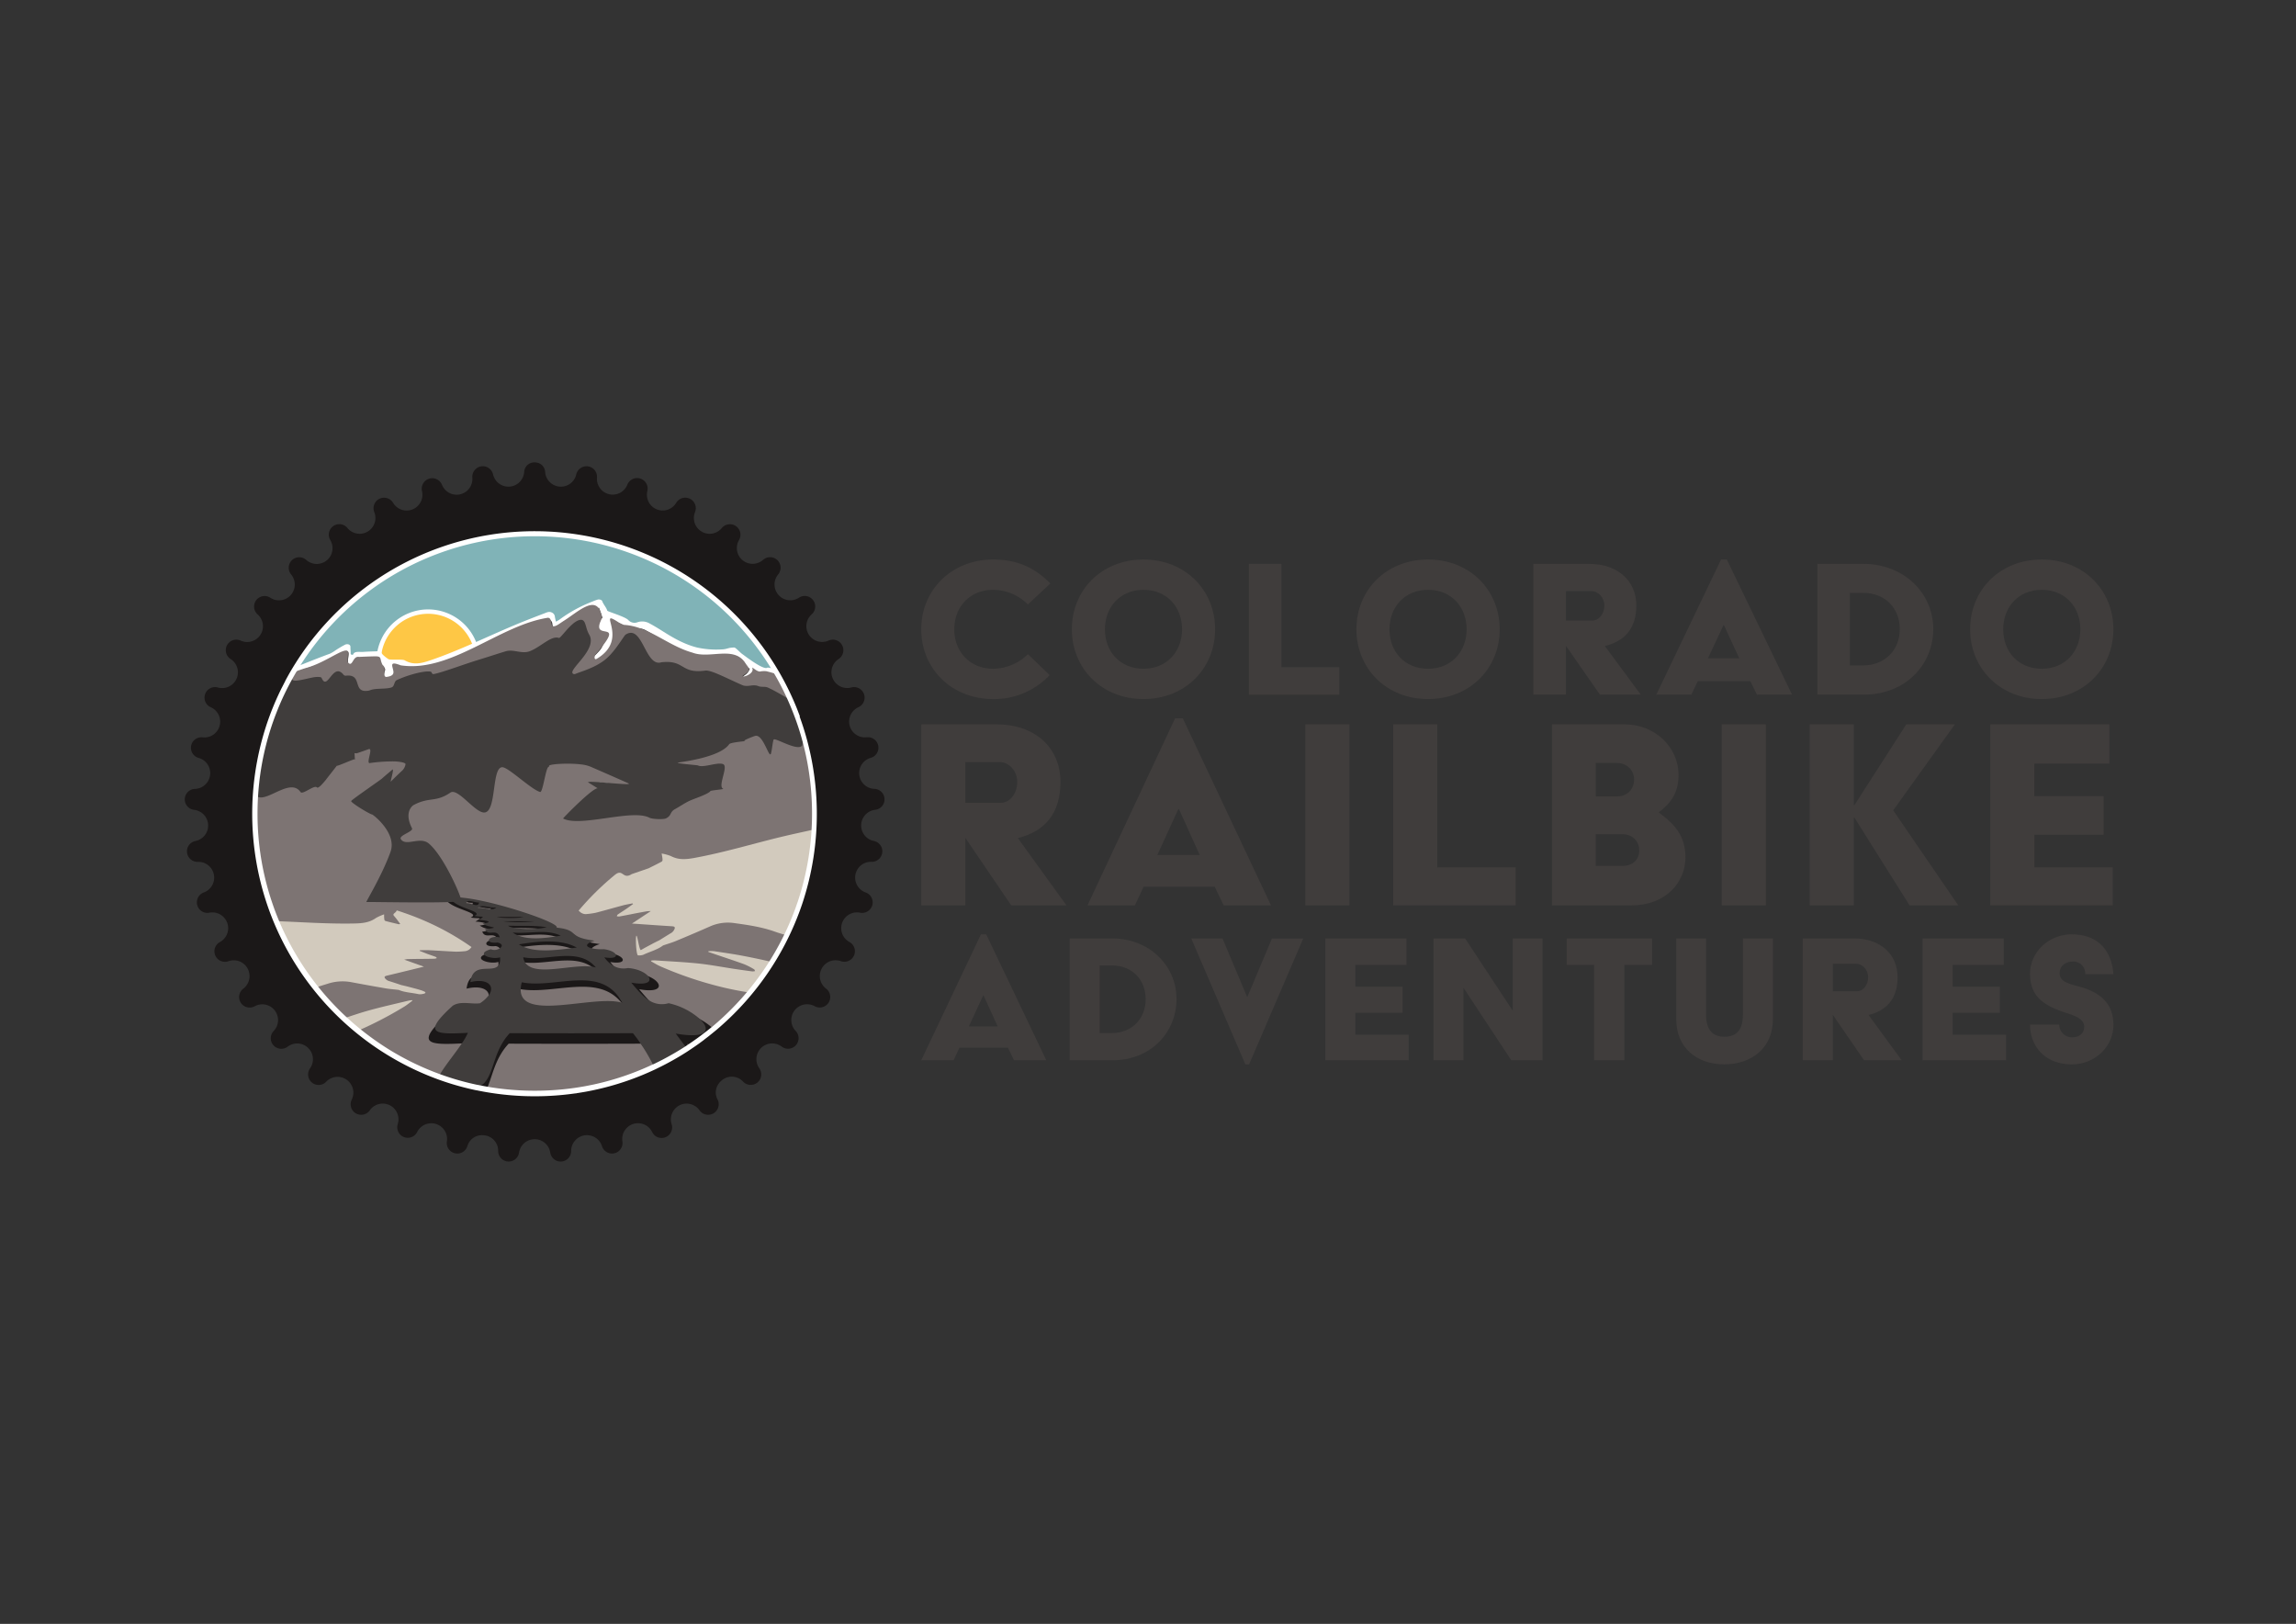 <svg id="Layer_1" data-name="Layer 1" xmlns="http://www.w3.org/2000/svg" viewBox="0 0 1190.55 841.89"><rect x="0" y="0" width="1190.55" height="841.89" fill="#333333" stroke="none"/><defs><style>.cls-1{fill:#403d3c;}.cls-2{fill:#fff;}.cls-3{fill:#80b3b7;}.cls-4{fill:#7d7473;}.cls-5{fill:#1b1818;}.cls-6{fill:#fec745;}.cls-7{fill:#d2cabd;}</style></defs><path class="cls-1" d="M477.69,375.54h39.06c20.07,0,33.14,12.2,33.14,29.88,0,16.42-8.25,25.65-22.1,29.09L553,469.39H524.37l-23.8-35v35H477.69Zm41.24,40.67c5.13,0,8.55-5.32,8.55-10.79s-4-10.33-9.18-10.33H500.57v21.12Z"/><path class="cls-1" d="M609.32,372.41h4l45.74,97H634.52l-4.66-9.7H593l-4.51,9.7H563.89Zm12.76,70.86-10.74-23.78H611l-10.89,23.78Z"/><path class="cls-1" d="M676.84,375.54h22.87v93.85H676.84Z"/><path class="cls-1" d="M722.43,375.54H745.3v74.14h40.61v19.71H722.43Z"/><path class="cls-1" d="M804.73,375.54h37.65c15.56,0,28,11.57,28,26.28,0,8.76-3.58,14.23-10.12,19.24v.31c9.65,6.88,13.69,13.45,13.69,23.15,0,13-10.26,24.87-28,24.87H804.73Zm33.61,37.38c5.29,0,9-3.59,9-8.76,0-4.84-3.73-8.6-9-8.6h-10.9v17.36Zm2.95,36c5.29,0,8.71-3.13,8.71-8.13,0-4.54-3.42-8.29-8.71-8.29H827.44V448.9Z"/><path class="cls-1" d="M892.79,375.54h22.87v93.85H892.79Z"/><path class="cls-1" d="M938.37,375.54h22.87v41.92h.31l26.92-41.92h25.21l-32,44.58,33.76,49.27H990.18l-28.63-45.52h-.31v45.52H938.37Z"/><path class="cls-1" d="M1032,375.54h61.77v20.33h-38.9v16.9h35.94v20H1054.9v16.89h40.61v19.71H1032Z"/><path class="cls-1" d="M515.07,290.08c13.11,0,22.2,4.86,29.56,12.44L533,313.37a25.84,25.84,0,0,0-17.94-7.58c-12.3,0-20.24,9-20.24,20.46s7.94,20.46,20.24,20.46A25.88,25.88,0,0,0,533,339.14L544.29,350a39.51,39.51,0,0,1-29.22,12.43c-21.85,0-37.38-15.94-37.38-36.17S493.22,290.08,515.07,290.08Z"/><path class="cls-1" d="M592.94,290.08c21.73,0,37.14,15.94,37.14,36.17s-15.41,36.17-37.14,36.17-37.15-15.94-37.15-36.17S571.08,290.08,592.94,290.08Zm0,56.63c12.19,0,20-9,20-20.46s-7.82-20.46-20-20.46-20,9-20,20.46S580.63,346.71,592.94,346.71Z"/><path class="cls-1" d="M647.56,292.34h16.91v53.58h30v14.24H647.56Z"/><path class="cls-1" d="M740.49,290.08c21.74,0,37.15,15.94,37.15,36.17s-15.41,36.17-37.15,36.17-37.14-15.94-37.14-36.17S718.64,290.08,740.49,290.08Zm0,56.63c12.2,0,20-9,20-20.46s-7.82-20.46-20-20.46-20,9-20,20.46S728.19,346.71,740.49,346.71Z"/><path class="cls-1" d="M795.12,292.34H824c14.84,0,24.5,8.82,24.5,21.59,0,11.87-6.1,18.54-16.33,21l18.63,25.21H829.63L812,334.84v25.32H795.12Zm30.48,29.39c3.8,0,6.33-3.84,6.33-7.8s-3-7.46-6.79-7.46H812v15.26Z"/><path class="cls-1" d="M892.42,290.08h3l33.82,70.08H911.05l-3.45-7H880.35l-3.34,7H858.84Zm9.43,51.2-7.93-17.18h-.23l-8.05,17.18Z"/><path class="cls-1" d="M942.34,292.34h24c20.36,0,36.12,14.7,36.12,33.8,0,18.08-14,34-36.12,34h-24ZM966,345c10.81,0,19.09-7.46,19.09-18.87,0-10.51-7.24-18.76-19.09-18.76h-6.79V345Z"/><path class="cls-1" d="M1058.73,290.08c21.73,0,37.14,15.94,37.14,36.17s-15.41,36.17-37.14,36.17-37.15-15.94-37.15-36.17S1036.87,290.08,1058.73,290.08Zm0,56.63c12.19,0,20-9,20-20.46s-7.82-20.46-20-20.46-20,9-20,20.46S1046.42,346.71,1058.73,346.71Z"/><path class="cls-1" d="M508.64,484.42h2.75l31.16,65.28H525.81l-3.18-6.53H497.51l-3.07,6.53H477.69Zm8.69,47.7-7.31-16h-.22l-7.41,16Z"/><path class="cls-1" d="M554.64,486.53h22.14c18.76,0,33.28,13.69,33.28,31.48,0,16.85-12.93,31.69-33.28,31.69H554.64Zm21.83,49.06c10,0,17.59-7,17.59-17.58,0-9.79-6.68-17.48-17.59-17.48h-6.26v35.06Z"/><path class="cls-1" d="M617.7,486.53h16.21L646.73,517l12.82-30.43h16.22l-28.08,65.28h-1.91Z"/><path class="cls-1" d="M687.22,486.53h42.07v13.69H702.8v11.37h24.48v13.47H702.8v11.37h27.65V549.7H687.22Z"/><path class="cls-1" d="M743.28,486.53h16.43L784.4,524V486.53h15.47V549.7H783.66l-24.8-37.59V549.7H743.28Z"/><path class="cls-1" d="M826.58,500.22h-14.2V486.53h44.3v13.69H842.27V549.7H826.58Z"/><path class="cls-1" d="M869.19,486.53h15.47v39.59c0,8.42,4,11.37,9.43,11.37,5.93,0,9.64-3,9.64-11.37V486.53h15.58v41.9c0,15-11.23,23.38-25.22,23.38-14.52,0-24.9-8.85-24.9-23.38Z"/><path class="cls-1" d="M934.79,486.53h26.6c13.67,0,22.57,8.21,22.57,20.11,0,11.05-5.62,17.27-15.05,19.58l17.17,23.48h-19.5l-16.21-23.58V549.7H934.79Zm28.08,27.37c3.5,0,5.83-3.58,5.83-7.26s-2.76-6.95-6.25-6.95H950.37V513.9Z"/><path class="cls-1" d="M996.89,486.53H1039v13.69h-26.49v11.37H1037v13.47h-24.48v11.37h27.66V549.7H996.89Z"/><path class="cls-1" d="M1067.79,531.17a6.6,6.6,0,0,0,6.57,6.63c3.92,0,6.36-2.21,6.36-5.47,0-4.74-6.25-6.11-11.45-7.9-10.7-3.79-16.63-8.74-16.63-19.58,0-11.16,9.64-20.43,21.62-20.43,14.09,0,20.77,8.95,21.61,20.64h-14.62a6.15,6.15,0,0,0-6.57-6.53c-3.39,0-6.68,2-6.68,6.11,0,4.74,5.83,5.58,11.24,7.16,11.34,3.37,16.63,9.68,16.63,19.58,0,11.16-9.53,20.43-21.51,20.43-13.88,0-21.72-9.27-21.72-20.64Z"/><path class="cls-2" d="M422.36,419.41a144.94,144.94,0,0,1-7.57,46.38c-.39,1.16-.8,2.31-1.22,3.46a145.21,145.21,0,0,1-40.69,59.3c-.5.45-1,.88-1.52,1.32s-.91.77-1.37,1.15c-1,.84-2,1.66-3,2.47l-.78.6c-.25.2-.5.4-.75.58l-.66.5-.33.26-1,.75-.82.6-.4.29c-.74.54-1.48,1.06-2.23,1.58l-.94.65c-1.87,1.29-3.77,2.52-5.7,3.71-.94.58-1.88,1.15-2.83,1.7q-5.42,3.18-11.12,5.88a143.71,143.71,0,0,1-31.58,10.72l-.47.1q-1.11.24-2.22.45l-1.56.3q-2.65.48-5.35.87h0a146.28,146.28,0,0,1-21,1.5A145.21,145.21,0,0,1,140.9,469.25c-.42-1.15-.83-2.3-1.22-3.46A145.8,145.8,0,0,1,141,369.37c.48-1.32,1-2.63,1.51-3.93a145.18,145.18,0,0,1,269.51,0c.52,1.3,1,2.61,1.51,3.93A144.78,144.78,0,0,1,422.36,419.41Z"/><path class="cls-3" d="M422.36,421.88H132.11A144.9,144.9,0,0,1,141,372.66c.48-1.32,1-2.63,1.51-3.93a145.18,145.18,0,0,1,269.51,0c.52,1.3,1,2.61,1.51,3.93A144.9,144.9,0,0,1,422.36,421.88Z"/><path class="cls-4" d="M422.36,423.24c0,2.37-.08,4.72-.21,7.06a144.44,144.44,0,0,1-8.65,42.16c-.48,1.32-1,2.63-1.51,3.93q-1.75,4.37-3.78,8.59a143.62,143.62,0,0,1-7.57,13.85A145.15,145.15,0,0,1,185.9,535.19q-4.11-3.32-8-6.94c-1-1-2-1.91-3-2.89-.79-.77-1.57-1.57-2.33-2.37a145,145,0,0,1-30.14-46.6c-.37-.92-.73-1.84-1.08-2.78-.15-.38-.29-.76-.43-1.15a144.9,144.9,0,0,1-8.86-49.22L138,377.79l282.14-3.36Z"/><path class="cls-5" d="M370.28,533.77l-.11-.11-.17-.17c-.44-.44-.92-.88-1.44-1.31a35.46,35.46,0,0,0-5.45-3.69,40,40,0,0,0-10.85-4.13c-6.8,1.81-11.45-1.2-15.89-5.84-1.64-1.72-3.26-3.66-4.94-5.66,13.3,2.42,12.2-3.77,4.66-6.73a21.81,21.81,0,0,0-6.47-1.42c-4.4.83-8.17-.46-11.48-3.95a22,22,0,0,1-1.7-2c8.12,1.35,8.13-2.15,2.86-3.87a18.82,18.82,0,0,0-3.11-.68c-4.76.27-10.16-.78-9.27-2.52.34-.66,1.58-1.42,4.1-2.24-2-.26-3.64-.54-5-.84-9.52-2.11-5.32-5.15-17.14-6.45,2.48-2.64-37-16.12-53.73-16.87a19.56,19.56,0,0,0-4.38.2c1.59,5.77,19.51,7.58,13.26,10.19,4.53.79,6.63-.41,2.48,2.13a20.52,20.52,0,0,1,5.11.79c.59.24.61.52-.37.79a17.33,17.33,0,0,1-2.48.44,10.07,10.07,0,0,0,4.2,1.74h0c2.14.5,3.31.59-.83,1.18l-2.08.27c1.42,3.69,5.12.59,7.16,2.72a4.38,4.38,0,0,1,1,1.84,7.92,7.92,0,0,0-4.65.17c-2.41,1-2,3.3,3.39,2.75a3.48,3.48,0,0,1,2.22,1.15c1.07,1.68-3.34,3.89-5.92,2.56a14.27,14.27,0,0,0-2.12.73c-5.42,2.44,3,5.12,7.28,3.76a10.34,10.34,0,0,1,0,1.95c-.73,7.25-9.41,2.37-13.93,6.19-1.27,1.07-2.21,2.82-2.55,5.72,6.83-1.69,11.29.17,11.54,3.49.18,2.3-1.69,5.32-6.22,8.32-4.92.67-10.68-1.49-15.14,1.38a83.9,83.9,0,0,0-6.26,6.2c-8.35,9.4-1.32,9.76,13.73,9l1,0c-1.74,4.26-6.46,10.24-10.55,15.83l-1.45,2A144.26,144.26,0,0,0,247.27,564h0c1.63.34,3.28.66,4.94.94.36-.74.7-1.51,1-2.32,2.47-6.3,4-14.54,10.55-21.53q34.25.11,68.47,0h.16a95.78,95.78,0,0,1,6.79,9.63c.41.66.79,1.3,1.16,1.94q5.19-2.5,10.12-5.41c.95-.55,1.89-1.11,2.83-1.69s2-1.26,3-1.91h0l1.17-.77h0l-1.2-1.61c1,.18,2,.33,2.91.46l.36.05.25,0C374.25,543.59,375.21,538.85,370.28,533.77ZM269.05,512.68l.95.17c17.22,2.9,40-8.27,52.16,6.93a26.2,26.2,0,0,1,2.82,4.38C309.3,519,262.55,536.94,269.05,512.68Zm41.24-8.26c-11.59-3.43-38.27,7.66-40.53-5.75a23.17,23.17,0,0,0,2.52.37c11.28,1.1,24.94-4.3,34.42,2.11A16.82,16.82,0,0,1,310.29,504.42Zm-42.84-12.95c1.26-.2,2.6-.41,4-.6,7.64-1.07,17-1.81,24.5.78h0a21.22,21.22,0,0,1,3.7,1.64C290.83,494.23,275.67,497.08,267.45,491.47ZM244.5,471.15c.66-1,2.08-1.09,3.72-.92,2.19.23,4.76.94,6.44.64a1.91,1.91,0,0,1-.48.46C252.16,472.72,247.21,470.67,244.5,471.15Zm25.5,5c-3.33,1-11.39,1-14.91,0Zm6.13,2.45a70.83,70.83,0,0,1-17.58,0Zm6.75,3.34c-6.8,1.68-19.7,1.05-21.44-.85,1.88.05,3.74.06,5.59.06,4,0,7.93,0,11.82.3C280.2,481.54,281.54,481.7,282.88,481.92ZM268.74,485c6.76-.08,13.07-1.24,19.13.51a18.09,18.09,0,0,1,2.86,1.07c-7.15,1.18-19.8,3.37-26.77-1.74C265.58,485,267.17,485.06,268.74,485ZM242,467.63a8.85,8.85,0,0,0,3.16.43,1.78,1.78,0,0,1-.19.8c-.92,1.86-5-.7-6.87-.4C238.34,466.84,240.16,467.19,242,467.63Z"/><path class="cls-1" d="M363.11,528.49a36.12,36.12,0,0,0-16.41-8.38,12.2,12.2,0,0,1-10.33-1.59c-3.23-2.08-6-5.48-9.06-9.08,8.73,1.59,10.79-.8,8.78-3.31-1.52-1.92-5.4-3.9-10.48-4.26a10.67,10.67,0,0,1-7.47-1.11,15.52,15.52,0,0,1-4.78-4.43c4.77.79,6.53-.22,5.94-1.47-.5-1.06-2.7-2.3-6.18-2.76a23.76,23.76,0,0,1-6.2-.44c-2.53-.6-3.69-1.7-.91-3.08a17.32,17.32,0,0,1,2.3-.9c-14.95-1.89-7.15-5.38-19.72-6.77,2.44-2.59-39.79-16.49-53.45-15.65a13,13,0,0,0-1.55.18c1.48,5.36,18.16,7,12.34,9.46,4.22.73,6.18-.37,2.31,2,3.21.17,7.65,1,3.37,1.69-.36.06-.78.13-1.27.18a4,4,0,0,0,.9.61c2.91,1.53,8.24,1.29,1.72,2.18h0l-1.41.18a3.38,3.38,0,0,0,.58,1c1.9,2.17,5.7-1.24,7,3.23a9.49,9.49,0,0,0-1.89-.24c-2.56,0-4,1.11-3.69,2,.27.69,1.62,1.22,4.41.93,2.9.68,2.59,2.07,1.2,3a5,5,0,0,1-4.64.48c-3.35.93-4.05,2-3.4,2.81,1,1.36,5.5,2.22,8.2,1.37.14,2.13-.24,3.48-1,4.34-2.91,3.54-11.54-1.21-13.93,6.19a11.6,11.6,0,0,0-.49,2.33c8.6-2.12,13.15,1.78,9.48,6.88a17.47,17.47,0,0,1-4.52,4.08c-4.59.62-9.95-1.38-14.1,1.28-5.53,5-8.37,8.37-9,10.54-1.21,4.15,5.53,4.11,16.85,3.5a32.8,32.8,0,0,1-3.12,5.47c-3.34,5-8.1,10.74-10.9,15.32-.44.72-1.23,1.76-1.26,1.83a3.55,3.55,0,0,0,1.13.62A144.26,144.26,0,0,0,247.27,564h0a10.09,10.09,0,0,0,3.14-1.88c6-5.29,5.1-17.1,13.91-26.47q31.95.1,63.88,0c1.54,1.91,2.87,3.73,4,5.44a91,91,0,0,1,6,10.08l1,2,.1,0,1-.48q5.19-2.5,10.12-5.41c.95-.55,1.89-1.11,2.83-1.69s2-1.26,3-1.91h0l-1.26-1.68-4.61-6.16c6.6,1.15,10.79,1.09,13.13.28a3.48,3.48,0,0,0,2.15-1.63C366.5,532.87,365.38,530.7,363.11,528.49Zm-40.46-8.56-.49-.15c-14.16-4.06-52.61,9.93-52.16-6.93a15.28,15.28,0,0,1,.57-3.58C288,512.79,312.07,499.59,322.65,519.93Zm-53.56-30.34c8.71-1.38,21.43-3.11,30,1.69-1,.1-2,.23-3.11.37h0c-7.42.9-17.59,2.21-24.5-.78A14.76,14.76,0,0,1,269.09,489.59Zm-5.6-9.66c6.86.21,13.44-.27,20,.79a29.72,29.72,0,0,1-4.6.71,52.24,52.24,0,0,1-11.82-.3C265.25,480.84,264,480.44,263.49,479.93Zm-5.91-4.57h13.88C268.36,476.27,260.85,476.24,257.58,475.36Zm19.59,2.26a66.42,66.42,0,0,1-16.37,0Zm13.59,7.46-2.89.47c-5.73.89-13.47,1.73-19.13-.51a12.5,12.5,0,0,1-2.9-1.58C274.87,484.28,283,481.5,290.76,485.08ZM309,501.6a15,15,0,0,0-2.27-.45c-10.55-1.35-29.5,5.3-34.42-2.11a7.1,7.1,0,0,1-1-2.76C283.5,498.74,299.67,490.47,309,501.6Zm-64-32.74a9.35,9.35,0,0,0-3.2-.63,1.3,1.3,0,0,1,.23-.6c1-1.41,4.66.57,6.34.23C248.24,469.64,246.65,469.35,245,468.86Zm9.22,2.47c-2.12-.14-4.76-.91-6.46-.6a2,2,0,0,1,.5-.5c1.91-1.23,6.48.68,9,.23C256.61,471.26,255.5,471.42,254.18,471.33Z"/><circle class="cls-6" cx="222" cy="342.72" r="25.64"/><path class="cls-2" d="M222,369.49a26.77,26.77,0,1,1,26.76-26.77A26.8,26.8,0,0,1,222,369.49Zm0-51.28a24.51,24.51,0,1,0,24.51,24.51A24.54,24.54,0,0,0,222,318.21Z"/><g id="hFUMCw"><path class="cls-7" d="M244.5,491c-.2.24-.42.49-.62.74l-.43.43a4.7,4.7,0,0,1-2.79,1,42.52,42.52,0,0,1-4.32.22c-4.64-.21-9.23-.53-13.87-.76-1.53-.08-3.12,0-4.68,0l-.25.32c1.27.5,2.52,1,3.81,1.51,1.52.56,3.09,1.07,4.58,1.64.31.12.4.41.59.62a5.71,5.71,0,0,1-1.19.32c-2,.06-3.88.06-5.82.09-2.67,0-5.35.06-8,.11-.51,0-1.06.16-1.93.28l10.23,3.64-2.15.53c-5.66,1.38-11.31,2.77-17,4.12-1.19.29-1.43.61-1.11,1.23a4.13,4.13,0,0,0,2.57,1.7c2,.64,4.05,1.31,6.07,2,.17.05.39.06.58.11,1.07.26,2.16.51,3.21.79,1.94.51,3.89,1,5.77,1.57a13.15,13.15,0,0,1,2.55,1c.6.33.25.84-.63,1a7,7,0,0,1-2.55.22c-3.4-.75-7.32-.9-10.28-2.18a2.27,2.27,0,0,0-.57-.09c-2.11-.24-4.28-.4-6.31-.75q-9-1.55-17.92-3.23a24.58,24.58,0,0,0-12.1.83c-2.89.89-5.75,1.79-8.55,2.78a135.84,135.84,0,0,1-19-32.69c-.35-.86-.7-1.73-1-2.61,14,.47,27.73,1.56,42.08,1.29,4.39-.08,8.09-.43,11.53-2.89a24.7,24.7,0,0,1,4.17-1.84c0,1.06,0,1.86.13,2.63a.9.9,0,0,0,.57.8c2.27.61,4.61,1.15,6.93,1.7a5.49,5.49,0,0,0,.73-.18c-1.09-1.42-2-2.82-3.21-4.13-.45-.51-.45-.9.21-1.44a6.49,6.49,0,0,0,.6-.54,2,2,0,0,0,.58-.9c1.29.4,2.57.83,3.83,1.27A145.55,145.55,0,0,1,223.77,479,135.56,135.56,0,0,1,244.5,491Z"/><path class="cls-7" d="M213.91,518.77c-1.36,1-2.61,2.05-4.1,3a196.49,196.49,0,0,1-26.16,13.45c-2.6-2.08-5.13-4.25-7.56-6.51,5-1.65,10-3.41,15.1-4.83,6.79-1.89,13.73-3.42,20.61-5.09a17.54,17.54,0,0,1,1.79-.27Z"/></g><g id="hFUMCw-2" data-name="hFUMCw"><path class="cls-7" d="M336.33,450.16c2.28-1.14,4.58-2.27,6.79-3.46a1.15,1.15,0,0,0,.41-1.08c0-.92-.25-1.85-.44-3.12a25.08,25.08,0,0,1,4.71,1.29c4.08,2.16,8,1.79,12.52.95,15.12-2.79,29.27-7.08,43.89-10.65,5.14-1.25,10.35-2.38,15.55-3.52a7.11,7.11,0,0,1,2.36-.27,144.44,144.44,0,0,1-8.65,42.16c-.48,1.32-1,2.63-1.51,3.93q-1.75,4.37-3.77,8.59c-2.19-.61-4.36-1.26-6.46-2-6.58-2.34-13.58-3.4-20.7-4.37a22.78,22.78,0,0,0-12.66,1.6q-8.82,3.89-17.79,7.6c-2,.85-4.23,1.49-6.35,2.22a2.51,2.51,0,0,0-.57.24c-2.77,2.13-6.78,3.13-10.12,4.74a6.68,6.68,0,0,1-2.68.29c-1,0-1.42-9.64-.88-10.16s1.53,7.89,2.41,7.38c1.83-1.06,3.73-2.06,5.62-3.07,1-.56,2.09-1.08,3.14-1.62.19-.09.41-.15.58-.25,1.95-1.2,3.87-2.42,5.83-3.61a4.38,4.38,0,0,0,2.28-2.55c.2-.79-.11-1.12-1.4-1.2-6.15-.38-12.29-.82-18.42-1.25l-2.33-.15,9.76-6.46a18.11,18.11,0,0,0-2,.08c-2.78.51-5.55,1-8.32,1.57-2,.38-4,.79-6,1.14a5.41,5.41,0,0,1-1.3-.13c.15-.29.17-.66.46-.86,1.43-1,2.94-1.92,4.38-2.9,1.23-.84,2.4-1.72,3.61-2.58l-.32-.32c-1.62.33-3.28.59-4.84,1-4.73,1.26-9.4,2.61-14.14,3.84a39.92,39.92,0,0,1-4.5.66,4.44,4.44,0,0,1-3.09-.61,3.43,3.43,0,0,1-.54-.4l-.81-.74a143.21,143.21,0,0,1,18.8-18.53c4.26-3.49,4,2.64,8.72-.4Z"/><path class="cls-7" d="M400.61,498.83a145.89,145.89,0,0,1-11.37,15.84c-5.05-.76-10.05-1.72-15-2.93A193.89,193.89,0,0,1,342.43,501c-1.73-.76-3.25-1.74-4.87-2.63l.27-.39a17.51,17.51,0,0,1,1.91-.07c7.46.51,14.94.84,22.36,1.61,6.17.65,12.25,1.83,18.37,2.75,3.21.48,6.41.94,9.63,1.36a5.84,5.84,0,0,0,1.41-.17c-.16-.32-.18-.76-.5-.94a37.72,37.72,0,0,0-5-2.57c-4.54-1.67-9.21-3.18-13.83-4.76l-4.92-1.69.07-.36a19.23,19.23,0,0,1,2.94,0c5.27.81,10.59,1.55,15.79,2.57C390.93,496.65,395.8,497.68,400.61,498.83Z"/></g><g id="hFUMCw-3" data-name="hFUMCw"><path class="cls-2" d="M407.92,357.56c-.54.9-1.11,1.7-1.73,2.58a44.91,44.91,0,0,0-3.54,5.65,37.2,37.2,0,0,1-3,4.13,5.33,5.33,0,0,0-.54.88c-.5,1.09-1,2.2-1.46,3.29-1,2.2-2,2.79-4.7,2.82-4.28,0-8.6-.14-12.75,1a32.53,32.53,0,0,0-3.72,1.56,9.21,9.21,0,0,0,2.81,1c1.48.25,1.88.66,1.11,1.78a14.75,14.75,0,0,1-3.14,3.42c-6.53,4.93-28.32,9.54-31.09,10a16,16,0,0,0-2,.66,7.52,7.52,0,0,0,1.57,1.45c2.81,1.33,5.64,2.63,8.53,3.85s6.11,2.41,9.14,3.66a21.77,21.77,0,0,1,2.46,1.37c-2.17,1.87-3.93,3.76-6.55,5s-4.84,2.81-7.31,4.15c-3.08,1.67-6.22,3.27-9.38,4.82a4.25,4.25,0,0,1-4.1-.3c-9-4.72-18-9.37-27.06-14a1,1,0,0,1-.57-.64,19.29,19.29,0,0,1,2.42.16c5.49,1,11,2,16.47,2.92,2.71.45,5.49.67,8.25.9a12.3,12.3,0,0,0,2.52-.34c.05-.13.11-.27.17-.4a13.08,13.08,0,0,0-1.83-1.24c-3.82-1.77-7.65-3.52-11.51-5.22q-9.76-4.29-19.59-8.48a17.05,17.05,0,0,0-4-1.13q-7-1.11-14.08-2.06c-2.13-.29-4.29-.42-6.74-.65l3,3.45-.22.4a35,35,0,0,1-4.5-.57c-4.24-1.11-8.53-2.14-12.61-3.61-7-2.51-14.23-3.28-21.64-3.9a18.8,18.8,0,0,0-12.86,3.33q-8.72,6-17.61,11.89c-2,1.31-4.22,2.38-6.34,3.57a2.27,2.27,0,0,0-.56.37c-2.66,3.11-6.7,4.84-10,7.32a5.35,5.35,0,0,1-2.73.63c-1,.05-1.5-.6-1-1.35a14.92,14.92,0,0,1,2.33-2.52c1.79-1.58,3.65-3.11,5.5-4.65,1-.84,2.06-1.65,3.1-2.47.17-.14.4-.24.56-.39,1.9-1.79,3.77-3.6,5.69-5.38a6,6,0,0,0,2.12-3.64c.14-1.08-.21-1.49-1.55-1.48-6.34.07-12.68.05-19,.07h-2.41l9.47-9.58a14.9,14.9,0,0,0-2.09.3c-2.81.94-5.61,1.92-8.41,2.89-2,.7-4,1.43-6.08,2.09a3.83,3.83,0,0,1-1.34-.05c.13-.4.13-.89.41-1.19,1.37-1.46,2.85-2.85,4.24-4.3,1.19-1.25,2.32-2.54,3.48-3.81-.11-.14-.24-.27-.36-.41-1.63.6-3.31,1.12-4.87,1.82-4.75,2.13-9.43,4.39-14.2,6.49a32,32,0,0,1-4.56,1.31,3.72,3.72,0,0,1-3.81-1,39.19,39.19,0,0,1-4-4.48c-5.21-7.39-9.57-11.82-12.8-19-.48-1.07-.93-2.19-1.36-3.4.32-.65.65-1.29,1-1.93s.6-1.16.9-1.74c0-.05,0-.09.07-.14a.41.41,0,0,0,0-.09l.73-1.37.11-.18c.13-.25.27-.49.41-.74l.12-.23.68-1.21c1.06-1.86,2.15-3.68,3.29-5.48,1.44-.55,2.88-1.12,4.31-1.68,4.46-1.76,8.9-3.54,13.47-5.2a18.81,18.81,0,0,0,2.92-1.75,52.21,52.21,0,0,1,5-2.95c1.2-.55,2.75-.09,2.73,1.12s.14,2.33.11,3.5c0,.74,1.2.74,1.28.51.67-1.91,3.27-1.22,5.34-1.37s4.37-.22,6.56-.29c1.39,0,2.81-1,2.75.42-.05,1.21,3.65,3.62,3.65,3.62.87.59,7.19-.1,8.47.64,4.38,2.51,8.34,1.65,12.93.1,15.3-5.17,29.47-12.27,44.18-18.42,5.16-2.17,10.41-4.18,15.66-6.19,1-.4,2.2-.94,3.47-.3a2.59,2.59,0,0,1,1.6,2.1c.1.82.33,1.62.56,2.67.79-.47,1.38-.74,1.87-1.11a72.06,72.06,0,0,1,17.09-9.35,23.9,23.9,0,0,1,2.68-1c.86-.25,2.13.14,2.36.8.57,1.64,2.14,3.27,2.62,4.94.14.46,9,3,10.82,4.78a4.4,4.4,0,0,0,4.82,1.23,7.63,7.63,0,0,1,6.39.67c2.48,1.32,4.85,2.8,7.2,4.28,5.37,3.39,10.9,6.52,17.37,8.15a46,46,0,0,0,12.29,1c3.55-.07,3.46-1,7-1,.72,0,3.23,2.89,4.38,3.57.3.17,10.5,8.17,12.61,6.92a1,1,0,0,1,.49-.09,14.08,14.08,0,0,1,3.82,1c.57.94,1.13,1.87,1.68,2.82.87,1.47,1.7,3,2.51,4.47Q407.11,355.94,407.92,357.56Z"/></g><g id="hFUMCw-4" data-name="hFUMCw"><path class="cls-1" d="M184,393.57c.25,0,.32,0,.13.23S184,393.76,184,393.57Z"/><path class="cls-1" d="M416.05,386.23a1.3,1.3,0,0,1-.55.72c-3.21,2-13.92-4.79-14.36-3.48-.5,1.1-.95,6.3-1.45,7.39-1,2.2-4.05-10.51-8.15-9.33-1.28.37-6.35,2.4-5.45,2.55,1.47.24-7.23.65-8,1.77-5,7.09-25.88,9.27-26.75,9.57.63.6,10.08,1.18,10.64,1.45,2.78,1.33,10.13-1.92,13-.7s-3,11.5,0,12.75c.8.34-7.59.85-6.67,1.37-2.14,1.87-8.43,3.76-11,5s-4.78,2.82-7.22,4.15c-3.05,1.67-1.6,3.27-4.72,4.83-1.36.68-7.21.43-8.6-.31-8.88-4.72-35.87,5.07-44.79.4-.2-.1,15.21-15.9,17.94-15.68l-4.61-2.85c-3.77-1.77,24.27,1.93,20.45.24q-9.66-4.29-19.36-8.5a17.48,17.48,0,0,0-4-1.12c-7-1.07-18.57-.34-17.65.75-.08.13-.15.26-.22.4-1.49-.19-3,13.36-4.45,13-4.19-1.11-14.75-11.19-18.78-12.66-6.87-2.51-3.21,23.92-10.52,23.3-4.9-.41-13.5-12.94-17.26-10.3-7.79,5.28-10.78,2-19.12,6.47-.08.05-5.24,3.25-.77,12,.89,1.76-7.06,3.67-5.78,5.65,2.6,4,9.89-1.56,14.46,2.23,7.72,6.42,16.9,27.4,16.88,29.64,0,1.64-47.56.57-49.18.73-.45,0,8-13.54,12.48-26,3.5-9.75-9.13-19.41-9.53-19.39-1,0-11.36-6.26-10.85-7,.62-.92,15.09-10.84,15.94-11.61,1.77-1.59,3.61-3.12,5.44-4.66,1-.84-1.09,6.39-.93,6.24,1.88-1.8,3.72-3.61,5.62-5.39a5.94,5.94,0,0,0,2.1-3.63c.13-1.09-4.76-1.49-6.08-1.48a85.74,85.74,0,0,0-12.16.82c-2.77.94,1.83-8.12-.93-7.15-2,.71-4,1.44-6,2.1a3.84,3.84,0,0,1-1.3-.05c.08.29.11,2.4.24,3.12-1.44.22-8.94,3.71-9.4,3.41-1,1.35-5.14,6.56-5.63,7.25l.07,0c-.12.14-.14.15-.08.05-.56.54-3.78,4.85-4.68,3.93-1.39-1.45-7.38,4-8.5,2.4-5.11-7.32-16.51,4.57-21.92,2.6a4,4,0,0,1-2.31-2.74c-.33-1,5.91-26,9.07-39.56.2-.52.41-1,.62-1.56s.35-.88.54-1.33c.73-1.76,1.49-3.52,2.28-5.25l.6-1.29c.41-.86.82-1.72,1.24-2.57.32-.65.65-1.29,1-1.93s.64-1.26,1-1.88a.41.41,0,0,0,0-.09l.73-1.37.11-.18c.13-.25.27-.49.41-.74.26-.48.53-1,.8-1.44,1.79-1.05,2.84-2.49,5-3.35l.15-.06c5.33-2.08,10.59-3.37,16-5.37,2.72-1.35,5.06-3.42,7.83-4.7,3-1.26,1.37,3.2,1.48,4.62-.15,1.87,1,4.42,3,2.51a1.75,1.75,0,0,0,.44-.65c.66-1.9,2.34-2.57,4.39-2.71s4.32-.23,6.48-.3c1.37-.05,2.33.35,2.27,1.77,0,1.22.82,2,1.82,2.72a1.61,1.61,0,0,1,.68,2.16c-.78,2.49,0,1.85-.62,4.48.54,0,.72.05.79,0,2.22-1.75,3.11-.29,5.25-2.11a1.87,1.87,0,0,0,.33-1.47c-.13-1.24-.41-2.47-.71-4.16,1.86.47,3.62.55,4.89,1.29,4.32,2.51,8.24,1.65,12.77.1,15.12-5.16,29.13-12.26,43.66-18.42,5.11-2.16,10.29-4.18,15.48-6.19,1-.4,2.18-.93,3.43-.29a2.56,2.56,0,0,1,1.58,2.1c.1.81.33,1.62.56,2.66.78-.46,1.36-.74,1.84-1.1a71,71,0,0,1,16.89-9.36c1.13-.43,2.36,1.14,3.54.8.86-.24,1.22-1.68,1.45-1,.56,1.65,1.22,3.28,1.69,4.94.14.47-.56.19-.84.65s-.44,1.78-.85,2.25c-1.8,2-.12,4.5,2.52,4.66,2.79.46,2.09,1.16.91,3.41s-1.45,4.08-3.07,6c-2.35,2.75-5.3,5-6.93,8.34l.47.4a17.38,17.38,0,0,0,3.28-1.55c4.67-3.35,8.17-7.8,11.81-12.13a3.22,3.22,0,0,0,.39-3.92c-1-1.94-2-3.9-3-6a9.8,9.8,0,0,1,6.9,2.65,4.33,4.33,0,0,0,4.76,1.24,7.44,7.44,0,0,1,6.32.67c8,4.46,15,10.15,24.28,12.43,7.4,1.82,15.12.76,22.67.91.71,0,2.74,2.44,3.88,3.12a1.14,1.14,0,0,1,.53.92c-.15,1.25,2,2.25,2.39,2.39a5.91,5.91,0,0,1-2.47,3.34c-4.95,3.25,8.08,4.55,6.4,1.35-1-2,.38.17,2.46-1.08,1.41-.85,6.72,2.43,5.92,1.1-.17-.29,0-.07.51.37a12.3,12.3,0,0,0,4.59,2.68q.87,1.59,1.68,3.21c1.94,3.82,3.72,7.75,5.33,11.75.39,1,.77,2,1.15,3a10.63,10.63,0,0,1-.68,1.64C413.25,374.71,417.14,383.34,416.05,386.23Z"/></g><g id="hFUMCw-5" data-name="hFUMCw"><path class="cls-4" d="M410.59,363.11c-1.1-.49-2.47-1.26-4-2.13h0c-2.53-1.45-5.49-3.19-8.38-4.5-1.61-.73-3.28-.09-5-.77-2.92-1.17-5.47.72-8.41-.56-8.39-3.69-16.14-7.89-19.13-7.48-12.83,1.77-10.41-5.59-22.51-4.34a1.11,1.11,0,0,0-.25.05c-8.45,2.54-9.64-20.05-18.5-14.37a1.24,1.24,0,0,0-.37.35c-2.92,4.07-6.2,9.59-10.86,13.1-5.25,3.94-11.9,5.7-14.81,6.92a1.3,1.3,0,0,1-1.24-.09c-2.92-2.07,13-12.5,8.37-20.31-2.23-3.79-1.48-8.45-5.1-7.52-4.29,1.11-9.7,9.6-10.58,9.28-4-1.42-9.43,4.74-15.21,6.91-4.09,1.53-8.35-1.21-12.34,0-4.44,1.33-7.13,2.28-14.19,4.45-8,2.46-18.7,6.52-23.06,7.34-.66.13-1-.16-1.19-.8-.44-1.45-9.64.11-18,3.91-1.67.76-1.09,3.22-2.78,3.82-3,1.08-8.35.23-11.38,1.56a1.4,1.4,0,0,1-.29.09c-9.15,1.73-2.91-8.76-12-7.71a1.41,1.41,0,0,1-1.25-.51c-5.57-6.84-8.31,8.95-11.39,1.61-.24-.57-2.62-.47-3.24-.39-2.9.34-8.34,2.06-10.8,1.84a2.22,2.22,0,0,1-.56-.11c-1.24-.41-.83-1.88,1.14-4.52a11.6,11.6,0,0,1,2-.81c1.4-.49,3-1,3.22-1.06,9.29-2.47,18.16-9.44,21.12-9.07,1.3.16.76,1.34.62,5.35a1.36,1.36,0,0,0,.43,1.06c2.25,2.07,2.23-3.75,5.49-3.13.17,0,8.12-.4,9.44-.26,2.31.26,1.26,1.4,2.72,4.29a1.61,1.61,0,0,0,.32.37c1.95,1.61-.63,5.43,1.57,6,4.55-.51,3.93-2.41,3.54-4.1-.53-2.21-1.31-4,3.86-2a1.78,1.78,0,0,0,.33.09c25.78,3.85,50.89-20.73,76-24.66a1.37,1.37,0,0,1,1.47.85c.53,1.26.39,3.27,1.31,3.49,1.5.35,3.5-1.44,5.71-2.83,7.25-4.55,16.86-14,19.4-3.15.07.32.47,1.56.32,1.85-6.91,13.32,13.78-.91-3.13,18.51-1,1.18-1,3.34.37,2.55,17.81-10.5-1-27,11.66-18.73a21,21,0,0,0,2.47,1.12c12.93.78,22.32,10.53,35.24,14.31l.09,0c8.77,3.56,21.11-3.42,27.22,4.88a.5.5,0,0,1,.08.12c1.61,2.69,3.89,3.73.33,6.13-4.92,2.78,4.54.9,3.73-2.76-.92-1.84,2.47,2.18,4.33,1.41a12.92,12.92,0,0,1,2.71-.08c.72.16,1.56.38,2.48.63,1.17.33,2.47.73,3.86,1.19.87,1.47,1.7,3,2.51,4.47q.87,1.59,1.68,3.21Q409.32,360.3,410.59,363.11Z"/></g><path class="cls-5" d="M453.14,436a8.18,8.18,0,0,1,.62-16.15,5.45,5.45,0,0,0-.41-10.87,8.19,8.19,0,0,1-1.86-16.07,5.45,5.45,0,0,0-2.06-10.67,8.18,8.18,0,0,1-4.29-15.59,5.46,5.46,0,0,0-3.68-10.24,8.18,8.18,0,0,1-6.61-14.75,5.46,5.46,0,0,0-5.2-9.56,8.18,8.18,0,0,1-8.79-13.57,5.45,5.45,0,0,0-6.59-8.65,8.18,8.18,0,0,1-10.76-12.08,5.45,5.45,0,0,0-7.84-7.53A8.18,8.18,0,0,1,383.2,280a5.46,5.46,0,0,0-8.9-6.26,8.17,8.17,0,0,1-13.89-8.26,5.46,5.46,0,0,0-9.75-4.83,8.18,8.18,0,0,1-15-6.05,5.45,5.45,0,0,0-10.37-3.28,8.18,8.18,0,0,1-15.74-3.68A5.45,5.45,0,0,0,298.8,246a8.18,8.18,0,0,1-16.12-1.24,5.29,5.29,0,0,0-1.88-3.82,5.62,5.62,0,0,0-3.56-1.21,5.23,5.23,0,0,0-5.44,5A8.18,8.18,0,0,1,255.68,246a5.45,5.45,0,0,0-10.75,1.66,8.18,8.18,0,0,1-15.75,3.68,5.45,5.45,0,0,0-10.36,3.28,8.18,8.18,0,0,1-15,6.05,5.46,5.46,0,0,0-9.75,4.83,8.18,8.18,0,0,1-13.9,8.26,5.45,5.45,0,0,0-8.89,6.26A8.18,8.18,0,0,1,158.8,290.3a5.45,5.45,0,0,0-7.84,7.53,8.18,8.18,0,0,1-10.76,12.08,5.45,5.45,0,0,0-6.59,8.65,8.18,8.18,0,0,1-8.79,13.57,5.45,5.45,0,0,0-5.19,9.56A8.18,8.18,0,0,1,113,356.44a5.45,5.45,0,0,0-3.67,10.24,8.18,8.18,0,0,1-4.29,15.59A5.45,5.45,0,0,0,103,392.94,8.18,8.18,0,0,1,101.13,409a5.45,5.45,0,0,0-.42,10.87,8.18,8.18,0,0,1,.62,16.15,5.46,5.46,0,0,0,1.24,10.81,8.18,8.18,0,0,1,3.08,15.87,5.46,5.46,0,0,0,2.89,10.49A8.18,8.18,0,0,1,114,488.42a5.46,5.46,0,0,0,4.45,9.93,8.18,8.18,0,0,1,7.73,14.2,5.45,5.45,0,0,0,5.91,9.13,8.18,8.18,0,0,1,9.8,12.86,5.46,5.46,0,0,0,7.24,8.12,8.18,8.18,0,0,1,11.65,11.21,5.45,5.45,0,0,0,8.39,6.92,8.18,8.18,0,0,1,13.22,9.3,5.46,5.46,0,0,0,9.36,5.56,8.17,8.17,0,0,1,14.48,7.17,5.46,5.46,0,0,0,10.09,4.07,8.18,8.18,0,0,1,15.41,4.88,5.46,5.46,0,0,0,10.6,2.48,7.87,7.87,0,0,1,7.72-5.72,9.8,9.8,0,0,1,1.33.1,8,8,0,0,1,6.93,8.09,5.45,5.45,0,0,0,10.84.83,8.18,8.18,0,0,1,16.17,0,5.45,5.45,0,0,0,10.84-.83,8.19,8.19,0,0,1,16-2.47,5.45,5.45,0,0,0,10.58-2.48,8.18,8.18,0,0,1,15.42-4.88,5.45,5.45,0,0,0,10.09-4.06,8.18,8.18,0,0,1,14.49-7.18,5.47,5.47,0,0,0,9.75-4.57,7.79,7.79,0,0,0-.39-1,7.77,7.77,0,0,1,.42-8.08,8.81,8.81,0,0,1,2.19-2.24,8,8,0,0,1,10.61,1,5.45,5.45,0,0,0,8.39-6.92,8.18,8.18,0,0,1,11.65-11.21,5.46,5.46,0,0,0,7.24-8.12,8.18,8.18,0,0,1,9.8-12.86,5.45,5.45,0,0,0,5.91-9.13,8.18,8.18,0,0,1,7.72-14.2,5.46,5.46,0,0,0,4.45-9.93,8.18,8.18,0,0,1,5.47-15.22,5.45,5.45,0,0,0,2.88-10.49,8.18,8.18,0,0,1,3.08-15.87A5.46,5.46,0,0,0,453.14,436ZM419.3,451c-.18.89-.37,1.78-.58,2.66-.11.48-.21.95-.33,1.42-1,4.25-2.21,8.43-3.6,12.52-.39,1.16-.8,2.32-1.22,3.47a145.21,145.21,0,0,1-40.69,59.3c-.5.45-1,.88-1.52,1.32l-1.22,1-.15.12c-1,.84-2,1.66-3,2.46-.26.21-.52.42-.78.61l-.76.58-.65.5-.33.26-1,.74-.82.61-.41.29c-.73.53-1.47,1.06-2.22,1.58-.15.1-.3.2-.44.31l-.51.34-1.41,1-1.18.78c-1,.67-2.06,1.32-3.11,2s-1.87,1.14-2.82,1.7q-4.9,2.87-10,5.36l-1.08.52,0,0a144.57,144.57,0,0,1-31.54,10.7l-.47.1-2.22.45-1.56.3q-2.65.48-5.35.87h0a146.55,146.55,0,0,1-46.11-.66q-2.66-.46-5.28-1a143.26,143.26,0,0,1-18.48-5.25l-1-.36a143.57,143.57,0,0,1-25.16-12.1,145.63,145.63,0,0,1-61.27-74.38c-.42-1.15-.82-2.31-1.21-3.47a140.15,140.15,0,0,1-4.3-15.63c-.19-.86-.37-1.73-.54-2.6a144.91,144.91,0,0,1-2.73-26.78v-.43c0-.31,0-.62,0-.94a144.87,144.87,0,0,1,8.87-50c.48-1.31,1-2.62,1.51-3.92a145.18,145.18,0,0,1,269.51,0c.52,1.3,1,2.61,1.5,3.92.29.79.58,1.58.85,2.37a144.34,144.34,0,0,1,4.82,17.23c.09.44.19.89.28,1.33q1.41,6.92,2.15,14,.54,5.37.71,10.85c0,1.4.06,2.82.06,4.23A145.33,145.33,0,0,1,419.3,451Z"/><path class="cls-2" d="M414.77,371.4l-.37-1c-.38-1-.76-2-1.15-3q-1.26-3.14-2.66-6.2c-.85-1.87-1.74-3.73-2.67-5.55-.54-1.08-1.1-2.15-1.68-3.22-.81-1.5-1.64-3-2.51-4.46q-.83-1.42-1.68-2.82a146.55,146.55,0,0,0-248.82-1.3c-1.14,1.8-2.23,3.62-3.29,5.47l-.68,1.22-.12.23c-.14.24-.28.49-.41.74l-.11.18-.73,1.37a.41.41,0,0,1,0,.09c0,.05-.05.09-.07.14-.3.57-.61,1.15-.9,1.73s-.66,1.29-1,1.94c-.42.85-.83,1.7-1.24,2.57l-.6,1.29q-1.19,2.59-2.28,5.25c-.19.44-.36.88-.54,1.33s-.42,1-.62,1.56c-.31.79-.61,1.6-.91,2.41a147,147,0,0,0-1.3,97.32c.42,1.25.85,2.47,1.22,3.49A146.78,146.78,0,0,0,227,559.55l1.05.38a144.15,144.15,0,0,0,19,5.34l.14,0c1.61.33,3.25.65,4.85.92a147.56,147.56,0,0,0,25.22,2.17,149.09,149.09,0,0,0,21.07-1.5h.49l.08-.08c1.73-.26,3.34-.53,4.93-.81l1.57-.3c.75-.14,1.48-.29,2.23-.45l.5-.11a145,145,0,0,0,31.77-10.77l.1-.05,1-.49c3.48-1.68,6.91-3.51,10.21-5.45.93-.54,1.87-1.1,2.85-1.71s2-1.23,3-1.92l.42-.28.77-.51.18-.12,1.36-.93.16-.11.78-.53c.71-.5,1.47-1,2.23-1.59l.3-.21.11-.09c.29-.2.57-.41.82-.6l.94-.7,0-.05.31-.22.72-.56.75-.57.53-.41.27-.21c1-.83,2.09-1.67,3.06-2.49h0l0,0c.28-.22.54-.44.81-.67l.51-.43c.51-.43,1-.87,1.52-1.32a147,147,0,0,0,41.08-59.86c.42-1.17.84-2.35,1.23-3.49a147.28,147.28,0,0,0-1.31-97.32Zm-1.26,96.45c-.38,1.13-.78,2.28-1.2,3.44A144.35,144.35,0,0,1,372,530l-1.49,1.29-.5.42-.83.7,0,0h0l-.06,0c-.95.79-1.95,1.6-3,2.4l-.27.21-.52.4-.74.57-.73.56-.25.19-.08.06c-.29.22-.59.45-.93.69l-.78.58-.14.1-.23.17,0,0-2.21,1.57-.72.49-.22.15-1.48,1-.61.41h0c-.18.13-.37.24-.55.36l-.62.41h0l-2.37,1.49c-1,.6-1.89,1.15-2.81,1.68-3.24,1.9-6.61,3.7-10,5.35l-1,.48-.1,0a143.12,143.12,0,0,1-31.16,10.57l-.51.1-2.18.44-1.55.3c-1.7.31-3.43.59-5.29.86l-.47.07a145.79,145.79,0,0,1-45.07-.7c-1.63-.28-3.27-.6-4.9-.94l-.12,0a142.72,142.72,0,0,1-18.5-5.22l-1-.36a144.49,144.49,0,0,1-25.08-12,146.6,146.6,0,0,1-14.18-9.8,143.83,143.83,0,0,1-46.52-63.89c-.36-1-.78-2.2-1.2-3.44a143.37,143.37,0,0,1-7.5-45.94c0-3.56.13-7.11.39-10.63a142.61,142.61,0,0,1,8.39-38.95c.48-1.32,1-2.63,1.5-3.89q1.63-4.1,3.51-8.06,2.31-4.86,4.95-9.51c.94-1.66,1.91-3.31,2.92-4.92l.27-.41c.69-1.13,1.42-2.24,2.15-3.34a143.85,143.85,0,0,1,240.69,2c.55.87,1.1,1.75,1.64,2.63s1.2,2,1.78,3q2.42,4.14,4.54,8.46c.14.29.28.57.41.85h0q2.22,4.57,4.12,9.34c.51,1.26,1,2.57,1.5,3.89q2.19,5.93,3.82,12a144.59,144.59,0,0,1-2.54,83.51Z"/></svg>